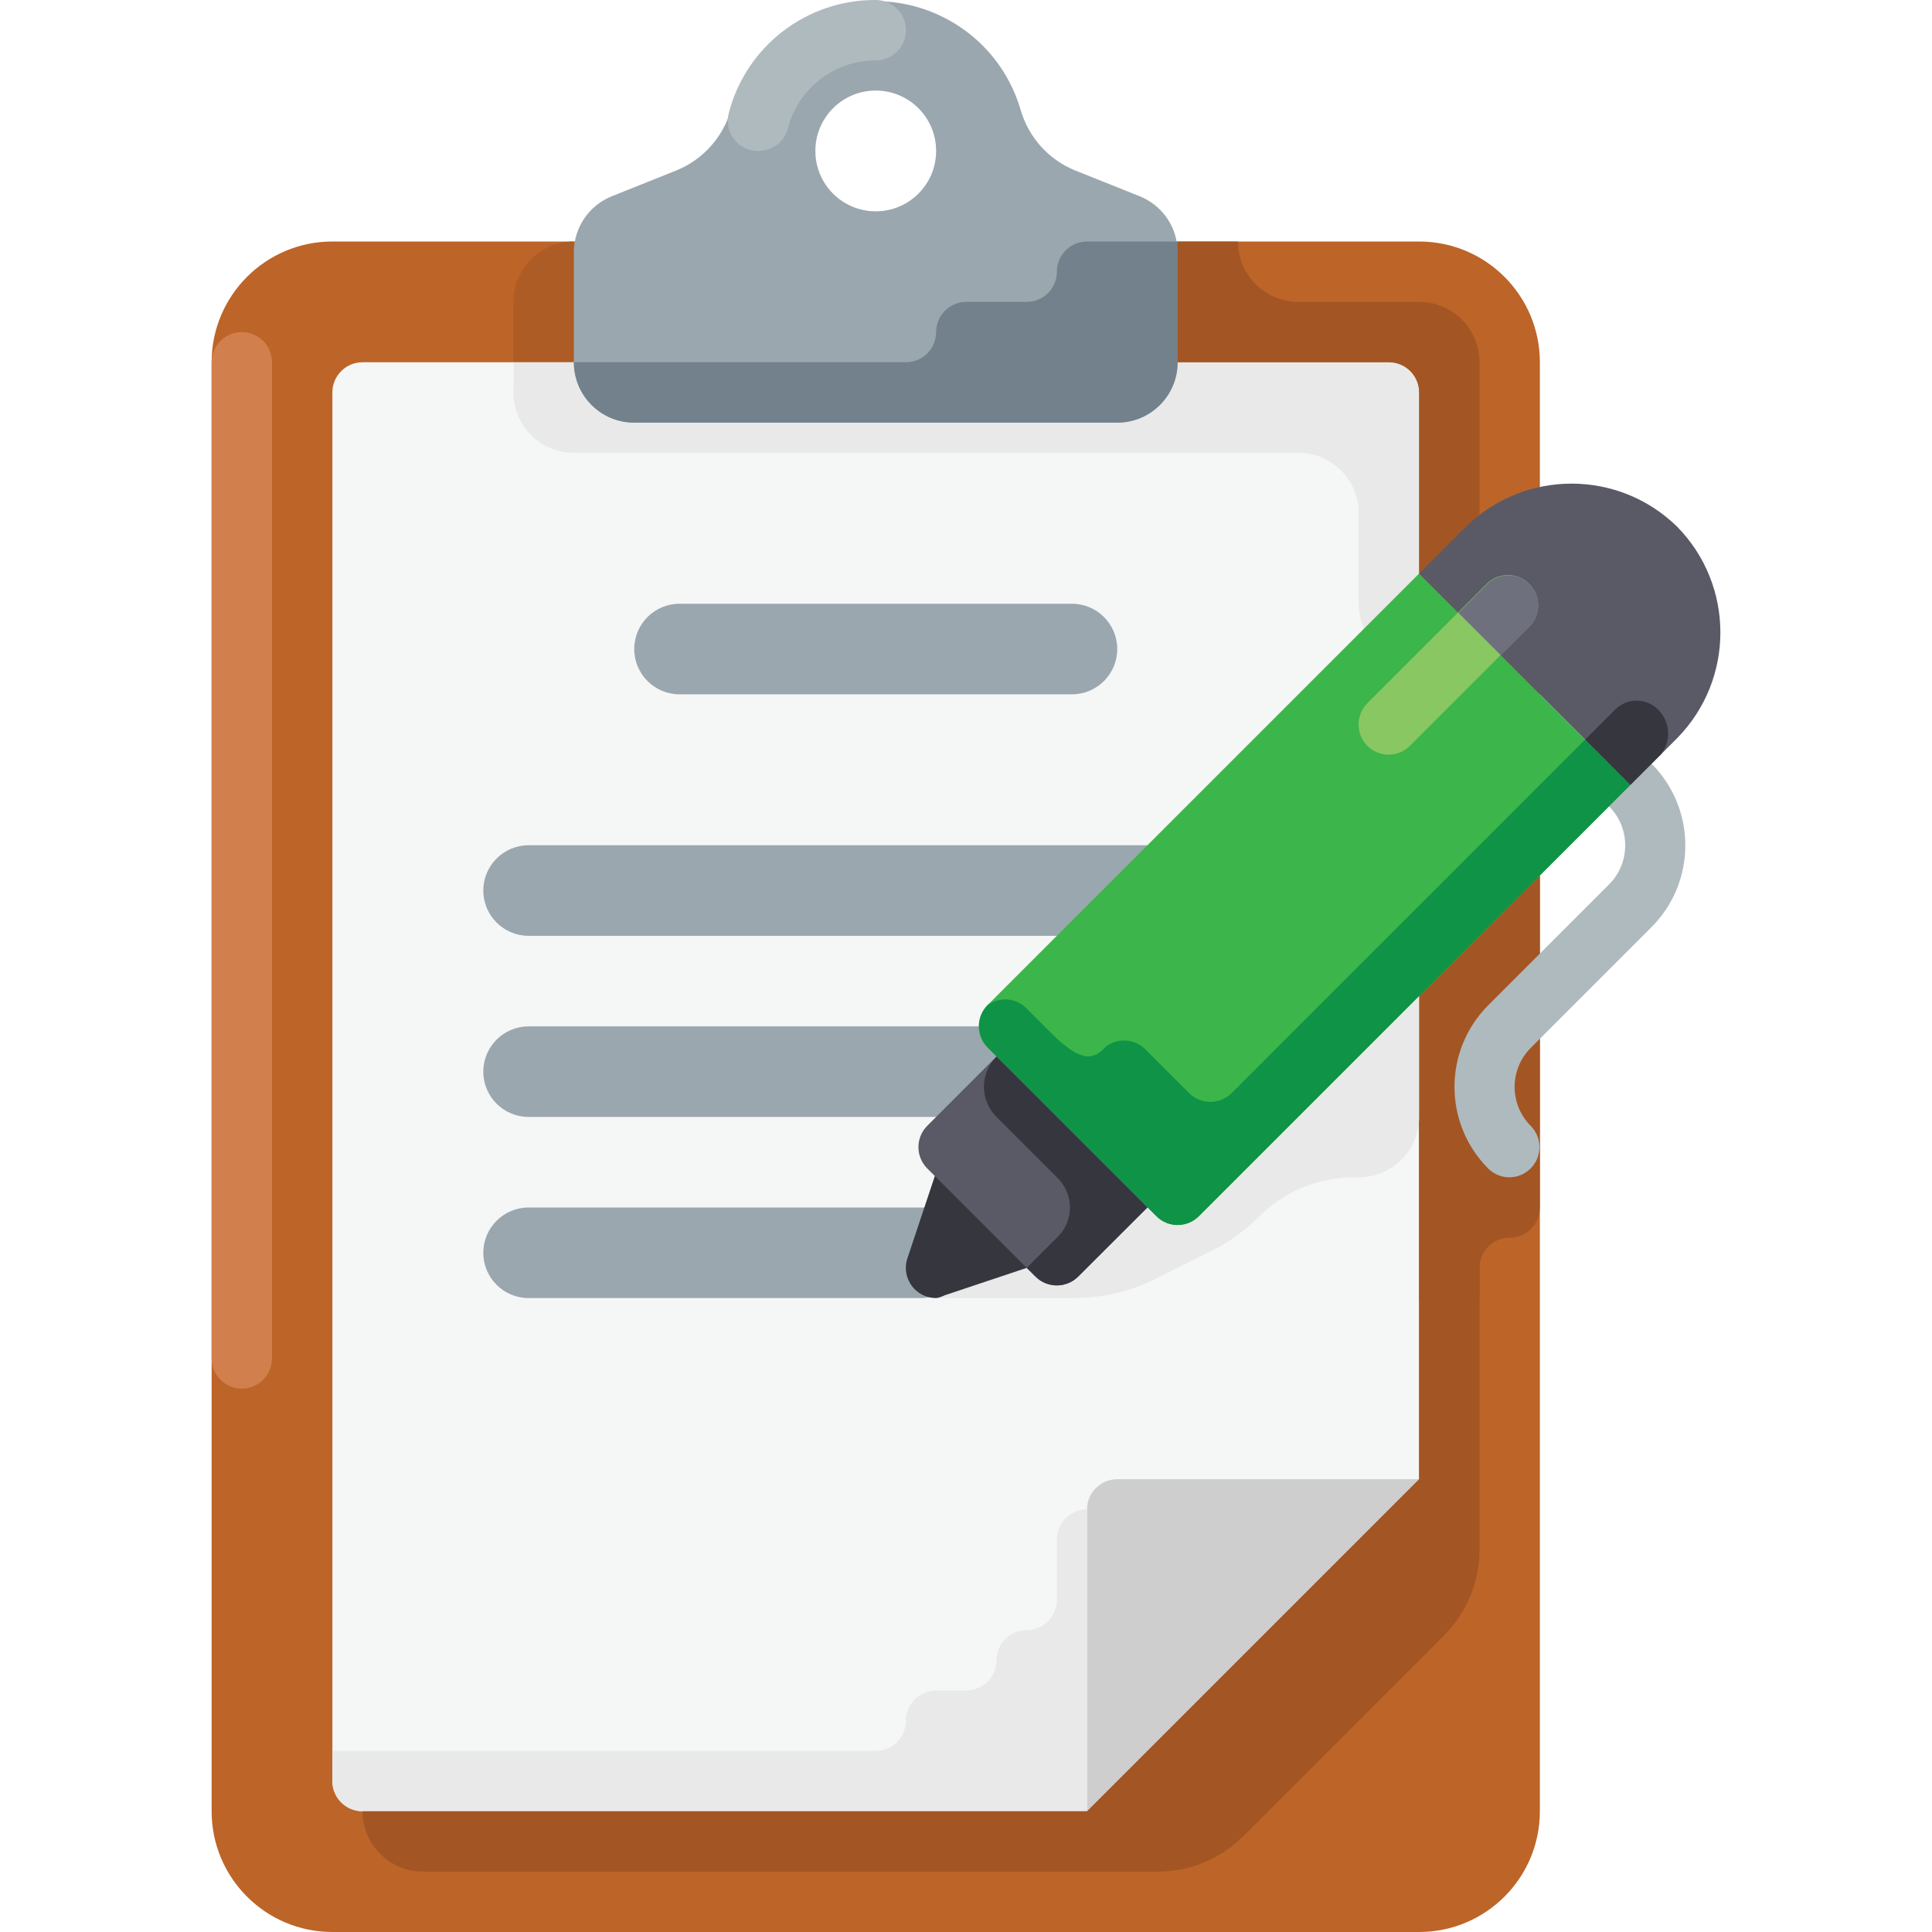 <?xml version="1.0" encoding="iso-8859-1"?>
<!-- Uploaded to: SVG Repo, www.svgrepo.com, Generator: SVG Repo Mixer Tools -->
<svg height="800px" width="800px" version="1.1" id="Layer_1" xmlns="http://www.w3.org/2000/svg" xmlns:xlink="http://www.w3.org/1999/xlink" 
	 viewBox="0 0 512.001 512.001" xml:space="preserve">
<path style="fill:#BD6428;" d="M88.082,64.001h288c17.672,0,32,14.328,32,32v384c0,17.672-14.328,32-32,32h-288
	c-17.672,0-32-14.328-32-32v-384C56.082,78.329,70.41,64.001,88.082,64.001z"/>
<path style="fill:#F5F6F6;" d="M96.082,480.001c-4.416,0-8-3.584-8-8v-368c0-4.416,3.584-8,8-8h272c4.416,0,8,3.584,8,8v288l-88,88
	H96.082z"/>
<path style="fill:#AE5C26;" d="M152.082,96.001h-16v-16c0-8.84,7.16-16,16-16l0,0V96.001z"/>
<g>
	<path style="fill:#9BA7AF;" d="M140.082,224.001h184c6.624,0,12,5.376,12,12l0,0c0,6.624-5.376,12-12,12h-184
		c-6.624,0-12-5.376-12-12l0,0C128.082,229.377,133.458,224.001,140.082,224.001z"/>
	<path style="fill:#9BA7AF;" d="M140.082,272.001h184c6.624,0,12,5.376,12,12l0,0c0,6.624-5.376,12-12,12h-184
		c-6.624,0-12-5.376-12-12l0,0C128.082,277.377,133.458,272.001,140.082,272.001z"/>
	<path style="fill:#9BA7AF;" d="M140.082,320.001h104c6.624,0,12,5.376,12,12l0,0c0,6.624-5.376,12-12,12h-104
		c-6.624,0-12-5.376-12-12l0,0C128.082,325.377,133.458,320.001,140.082,320.001z"/>
	<path style="fill:#9BA7AF;" d="M180.082,160.001h104c6.624,0,12,5.376,12,12l0,0c0,6.624-5.376,12-12,12h-104
		c-6.624,0-12-5.376-12-12l0,0C168.082,165.377,173.458,160.001,180.082,160.001z"/>
</g>
<path style="fill:#CECECE;" d="M376.082,392.001h-80c-4.416,0-8,3.584-8,8v80L376.082,392.001z"/>
<path style="fill:#D17F4D;" d="M64.082,88.001L64.082,88.001c4.416,0,8,3.584,8,8v264c0,4.416-3.584,8-8,8l0,0c-4.416,0-8-3.584-8-8
	v-264C56.082,91.585,59.666,88.001,64.082,88.001z"/>
<g>
	<path style="fill:#E9E9E9;" d="M280.082,408.001v16c0,4.416-3.584,8-8,8l0,0c-4.416,0-8,3.584-8,8s-3.584,8-8,8h-8
		c-4.416,0-8,3.584-8,8s-3.584,8-8,8h-144v8c0,4.416,3.584,8,8,8h192v-80C283.666,400.001,280.082,403.585,280.082,408.001z"/>
	<path style="fill:#E9E9E9;" d="M368.082,96.001h-232c0.128,2.4,0.128,4.8,0,7.2c-0.44,8.824,6.352,16.336,15.176,16.776
		c0.28,0.016,0.552,0.024,0.824,0.024h192c8.84,0,16,7.16,16,16v24l0,0c0,8.84,7.16,16,16,16l0,0v-72
		C376.082,99.585,372.506,96.001,368.082,96.001z"/>
</g>
<path style="fill:#9BA7AF;" d="M284.802,45.121c-6.96-2.872-12.232-8.76-14.32-16c-6.184-21.208-28.392-33.384-49.6-27.2
	c-13.12,3.824-23.376,14.08-27.2,27.2c-2.088,7.24-7.36,13.128-14.32,16l-17.2,6.88c-6.064,2.416-10.056,8.272-10.08,14.8v29.2
	c0,8.84,7.16,16,16,16h128c8.84,0,16-7.16,16-16v-29.2c-0.024-6.528-4.016-12.384-10.08-14.8L284.802,45.121z M232.082,56.001
	c-8.84,0-16-7.16-16-16s7.16-16,16-16s16,7.16,16,16S240.922,56.001,232.082,56.001z"/>
<path style="fill:#72818B;" d="M288.082,64.001c-4.416,0-8,3.584-8,8l0,0c0,4.416-3.584,8-8,8h-16c-4.416,0-8,3.584-8,8l0,0
	c0,4.416-3.584,8-8,8h-88c0,8.84,7.16,16,16,16h128c8.84,0,16-7.16,16-16v-32H288.082z"/>
<path style="fill:#AFBABF;" d="M201.122,40.001c-4.416,0.144-8.112-3.328-8.248-7.744c-0.024-0.76,0.064-1.52,0.248-2.256
	c4.584-17.744,20.64-30.104,38.96-30c4.416,0,8,3.584,8,8s-3.584,8-8,8c-10.96-0.016-20.544,7.392-23.28,18
	C207.898,37.513,204.746,39.969,201.122,40.001z"/>
<g>
	<path style="fill:#A35623;" d="M376.082,80.001h-32c-8.84,0-16-7.16-16-16h-16v32h56c4.416,0,8,3.584,8,8v288l-88,88h-192
		c0,8.84,7.16,16,16,16h194.72c8.488,0.008,16.632-3.36,22.64-9.36l53.28-53.28c6-6.008,9.368-14.152,9.36-22.64V96.001
		C392.082,87.169,384.922,80.001,376.082,80.001z"/>
	<path style="fill:#A35623;" d="M376.082,263.361v80.64c0,4.416,3.584,8,8,8s8-3.584,8-8v-8c0-4.416,3.584-8,8-8s8-3.584,8-8v-88
		L376.082,263.361z"/>
</g>
<path style="fill:#AFBABF;" d="M400.082,312.001c-2.128,0.016-4.168-0.824-5.68-2.32c-11.928-11.96-11.928-31.32,0-43.28l32-32
	c5.72-5.712,5.728-14.984,0.016-20.704c-0.008-0.008-0.008-0.008-0.016-0.016c-2.872-3.352-2.48-8.408,0.872-11.28
	c2.992-2.568,7.416-2.568,10.408,0c11.928,11.96,11.928,31.32,0,43.28l-32,32c-5.72,5.712-5.728,14.984-0.016,20.704
	c0.008,0.008,0.008,0.008,0.016,0.016c3.096,3.152,3.04,8.216-0.112,11.312C404.106,311.153,402.138,311.969,400.082,312.001z"/>
<path style="fill:#35363E;" d="M248.082,344.001c-4.416,0.008-8.008-3.56-8.024-7.976c0-0.88,0.136-1.752,0.424-2.584l8-24
	c1.392-4.2,5.92-6.472,10.12-5.08c4.2,1.392,6.472,5.92,5.08,10.12l0,0l-2.96,8.8l8.8-2.96c4.2-1.392,8.728,0.88,10.12,5.08
	c1.392,4.2-0.88,8.728-5.08,10.12l-24,8C249.77,343.809,248.93,343.977,248.082,344.001z"/>
<path style="fill:#3CB54A;" d="M261.762,277.681l44.72,44.72c3.12,3.104,8.16,3.104,11.28,0l114.32-114.4l-56-56l-114.32,114.32
	c-3.136,3.112-3.16,8.176-0.048,11.312C261.738,277.649,261.746,277.665,261.762,277.681z"/>
<path style="fill:#0E9347;" d="M420.082,196.001l-93.68,93.68c-3.12,3.104-8.16,3.104-11.28,0l-11.52-11.52
	c-2.736-2.808-7.112-3.216-10.32-0.96c-2.96,2.96-5.76,5.52-14.8-3.52l-6.4-6.4c-2.736-2.808-7.112-3.216-10.32-0.96
	c-3.104,3.12-3.104,8.16,0,11.28l38.32,38.4l0,0l6.32,6.32c3.12,3.104,8.16,3.104,11.28,0l114.4-114.32L420.082,196.001z"/>
<g>
	<path style="fill:#595A66;" d="M376.082,152.001l56,56l12.4-12.4c15.248-15.552,15.248-40.448,0-56l0,0
		c-15.552-15.248-40.448-15.248-56,0L376.082,152.001z"/>
	<path style="fill:#595A66;" d="M245.762,309.681l28.72,28.72c3.12,3.104,8.16,3.104,11.28,0l18.32-18.4l-40-40l-18.32,18.32
		c-3.136,3.112-3.16,8.176-0.048,11.312C245.738,309.649,245.746,309.665,245.762,309.681z"/>
</g>
<path style="fill:#E9E9E9;" d="M306.402,322.321l-2.32-2.32l-18.32,18.32c-3.12,3.104-8.16,3.104-11.28,0l-2.4-2.32l-21.76,7.28
	c-0.704,0.352-1.464,0.592-2.24,0.72h36.48c7.608-0.008,15.12-1.784,21.92-5.2l14.56-7.28c4.672-2.344,8.944-5.424,12.64-9.12
	c6.656-6.672,15.696-10.408,25.12-10.4h1.28c8.84,0,16-7.16,16-16v-32l-58.32,58.32c-3.112,3.136-8.176,3.16-11.312,0.048
	C306.434,322.353,306.418,322.337,306.402,322.321z"/>
<path style="fill:#35363E;" d="M264.082,280.001L264.082,280.001c-4.416,4.392-4.44,11.536-0.048,15.952
	c0.016,0.016,0.032,0.032,0.048,0.048l16,16c4.416,4.136,4.648,11.072,0.512,15.488c-0.16,0.176-0.336,0.344-0.512,0.512l-8,8
	l2.32,2.32c3.12,3.104,8.16,3.104,11.28,0l18.4-18.32L264.082,280.001z"/>
<path style="fill:#89C763;" d="M368.082,200.001c-4.416,0.024-8.024-3.536-8.048-7.952c-0.016-2.152,0.84-4.216,2.368-5.728l32-32
	c3.352-2.872,8.408-2.48,11.28,0.872c2.568,2.992,2.568,7.416,0,10.408l-32,32C372.21,199.105,370.194,199.969,368.082,200.001z"/>
<path style="fill:#6F707E;" d="M397.762,173.681l8-8c2.872-3.352,2.48-8.408-0.872-11.28c-2.992-2.568-7.416-2.568-10.408,0l-8,8
	L397.762,173.681z"/>
<path style="fill:#35363E;" d="M432.082,208.001l8-8c2.912-3.576,2.6-8.792-0.72-12c-3.12-3.104-8.16-3.104-11.28,0l-8,8
	L432.082,208.001z"/>
</svg>